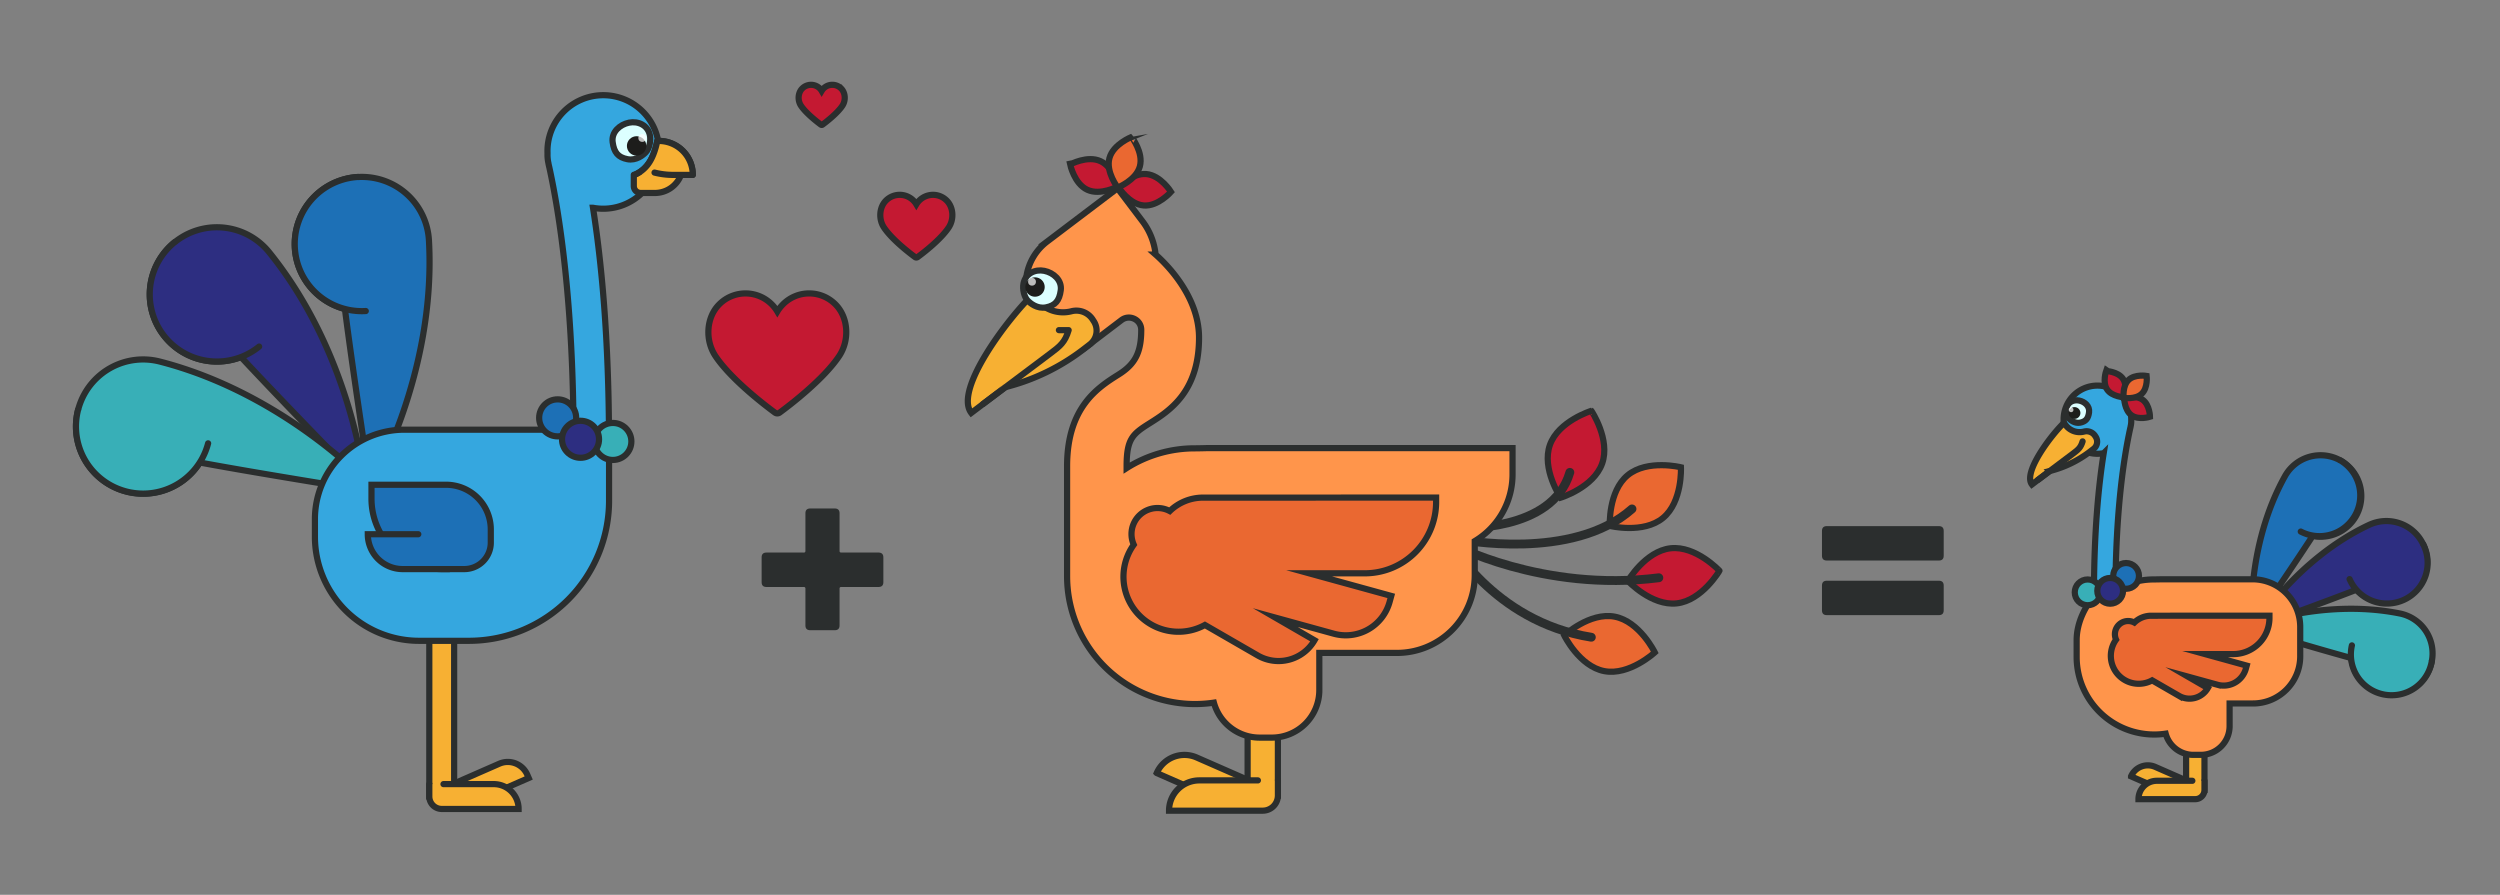 <svg xmlns="http://www.w3.org/2000/svg" viewBox="0 0 2822.96 1010.42"><rect x="0" y="0" width="2822.96" height="1010.42" fill="#808080" stroke="none"/><defs><style>.cls-1{fill:#2b2e2e;}.cls-11,.cls-2,.cls-22,.cls-3{fill:#f7b033;}.cls-11,.cls-12,.cls-13,.cls-14,.cls-15,.cls-16,.cls-17,.cls-18,.cls-19,.cls-2,.cls-20,.cls-21,.cls-22,.cls-23,.cls-3,.cls-4,.cls-5,.cls-6,.cls-7,.cls-8{stroke:#2b2e2e;}.cls-18,.cls-19,.cls-2,.cls-20,.cls-21,.cls-23,.cls-3,.cls-4,.cls-5,.cls-6,.cls-7,.cls-8{stroke-miterlimit:10;}.cls-11,.cls-12,.cls-13,.cls-14,.cls-15,.cls-16,.cls-17,.cls-18,.cls-19,.cls-2,.cls-20,.cls-21,.cls-22,.cls-23,.cls-3,.cls-4,.cls-5,.cls-7,.cls-8{stroke-width:7px;}.cls-11,.cls-13,.cls-15,.cls-17,.cls-23,.cls-3,.cls-6,.cls-8{stroke-linecap:round;}.cls-4{fill:#c41932;}.cls-5{fill:#ea6831;}.cls-6{fill:none;stroke-width:10px;}.cls-7{fill:#ff954b;}.cls-8{fill:#dcffff;}.cls-9{fill:#1d1d1b;}.cls-10{fill:#fff;opacity:0.7;}.cls-11,.cls-12,.cls-13,.cls-14,.cls-15,.cls-16,.cls-17,.cls-22{stroke-linejoin:round;}.cls-12,.cls-13,.cls-19,.cls-23{fill:#1d70b6;}.cls-14,.cls-15,.cls-21{fill:#2d2e81;}.cls-16,.cls-17,.cls-20{fill:#38afb7;}.cls-18{fill:#35a7df;}</style></defs><title>Zeichenfläche 28</title><g id="Ebene_1" data-name="Ebene 1"><path class="cls-1" d="M997.47,629.41v27.94q0,5.46-5.46,5.46H949.94a1.71,1.71,0,0,0-1.93,1.93v41.42q0,5.48-5.46,5.47H914.93q-5.46,0-5.46-5.47V664.74a1.7,1.7,0,0,0-1.92-1.93H865.48c-3.65,0-5.46-1.82-5.46-5.46V629.41c0-3.64,1.81-5.46,5.46-5.46h42.07a1.7,1.7,0,0,0,1.92-1.93V579.63q0-5.46,5.46-5.46h27.62q5.46,0,5.46,5.46V622a1.71,1.71,0,0,0,1.93,1.93H992Q997.47,624,997.47,629.41Z"/><path class="cls-1" d="M2057.34,627.48V599.54q0-5.46,5.46-5.46h126.54c3.63,0,5.46,1.82,5.46,5.46v27.94c0,3.65-1.83,5.46-5.46,5.46H2062.8C2059.16,632.94,2057.34,631.13,2057.34,627.48Zm0,61.66V661.2c0-3.63,1.82-5.46,5.46-5.46h126.54c3.63,0,5.46,1.83,5.46,5.46v27.94c0,3.65-1.83,5.46-5.46,5.46H2062.8C2059.16,694.6,2057.34,692.79,2057.34,689.14Z"/></g><g id="Ebene_2" data-name="Ebene 2"><rect class="cls-2" x="1408.78" y="792.01" width="34.19" height="106.34"/><path class="cls-2" d="M1344.57,825.38h0a34.19,34.19,0,0,1,34.19,34.19v72.15a0,0,0,0,1,0,0h0a34.19,34.19,0,0,1-34.19-34.19V825.38A0,0,0,0,1,1344.57,825.38Z" transform="translate(2712.86 -16.04) rotate(113.66)"/><path class="cls-3" d="M1443,881.26v17a17.15,17.15,0,0,1-17.14,17.14H1320.06a34.19,34.19,0,0,1,34.19-34.19h66.13"/><path class="cls-4" d="M1809.12,523.39c-9.6,27.09-46.89,38.6-46.89,38.6s-21.72-32.42-12.12-59.51,46.88-38.6,46.88-38.6S1818.71,496.29,1809.12,523.39Z"/><path class="cls-5" d="M1877.81,584.89c-22.19,18.27-60.07,8.93-60.07,8.93s-1.92-39,20.27-57.25,60.07-8.93,60.07-8.93S1900,566.62,1877.81,584.89Z"/><path class="cls-6" d="M1648.35,609.07s127.26,25.28,194.47-34.41"/><path class="cls-4" d="M1893.33,681.32c-28.56,3.16-55.17-25.38-55.17-25.38s19.72-33.68,48.29-36.84,55.16,25.39,55.16,25.39S1921.9,678.16,1893.33,681.32Z"/><path class="cls-6" d="M1638.31,613.73s102.78,55.44,234.81,38.67"/><path class="cls-6" d="M1647.81,596.2s105.14,5.35,124.84-62.81"/><path class="cls-5" d="M1811.65,757.84c-28.24-5.31-45.36-40.37-45.36-40.37S1795,691,1823.21,696.31s45.37,40.38,45.37,40.38S1839.9,763.15,1811.65,757.84Z"/><path class="cls-6" d="M1634.43,607.28s50.64,94.58,162.47,112.27"/><path class="cls-7" d="M1362.88,506s-9,.26-13.57.26a143.74,143.74,0,0,0-77.15,22.32v-2.21c0-30.83,6.77-36.31,25.86-48.33,22.27-14,55.91-35.19,55.91-96.76,0-47-37.46-83.64-49.06-93.86a74.33,74.33,0,0,0-14.78-37.53l-28.23-37.27-79.46,60.19a60.72,60.72,0,0,0-11.74,85.06l23.65,31.21a21.57,21.57,0,0,0,30.2,4.17s25.29-19.21,41.76-31.76c9.07-6.92,22.28-.61,22.39,10.8v.22c0,25.53-6.92,38.65-25.41,50.29-23.22,14.61-58.31,36.7-58.31,103.57v122l0,0c0,.75,0,1.5,0,2.26a144.41,144.41,0,0,0,165.78,142.78,53.61,53.61,0,0,0,51.71,39.49h13.72a53.6,53.6,0,0,0,53.6-53.6V737.26h87.67a87.84,87.84,0,0,0,87.84-87.84V611a87.79,87.79,0,0,0,42.67-75.35V506Z"/><path class="cls-2" d="M1234.5,361.86l0,0a22,22,0,0,0-24.61-10.4,38.13,38.13,0,0,1-39.9-13.91l-3.79-5c-27,25.86-89.43,107.39-69.47,133.73l38.42-29.1a241.21,241.21,0,0,0,88.38-42.8l7.11-5.48A19.6,19.6,0,0,0,1234.5,361.86Z"/><path class="cls-4" d="M1242.73,182c14.82,6.86,19.36,28.57,19.36,28.57s-19.49,10.58-34.31,3.71-19.37-28.57-19.37-28.57S1227.91,175.13,1242.73,182Z"/><path class="cls-4" d="M1291.42,232c-16.29-1.32-28.06-20.12-28.06-20.12s14.64-16.66,30.92-15.35,28,20.12,28,20.12S1307.7,233.35,1291.42,232Z"/><path class="cls-5" d="M1287.1,187.91c-4.33,15.76-25,23.82-25,23.82s-13.65-17.48-9.33-33.24,25-23.81,25-23.81S1291.42,172.16,1287.1,187.91Z"/><path class="cls-8" d="M1155.71,320.14c-1.28,6.42.73,14.82,4.44,18.94,2.89,3.21,11.08,10,21,8,10.41-2.05,15.09-7.53,16.63-19.25,1.52-11.54-8.26-19.9-18.54-22S1158,308.72,1155.71,320.14Z"/><circle class="cls-9" cx="1168.72" cy="324.1" r="10.96"/><circle class="cls-10" cx="1165.33" cy="318.16" r="4.42"/><path class="cls-5" d="M1358.49,561.91a53.93,53.93,0,0,0-37.59,15.19,29.41,29.41,0,0,0-40.67,37.95,62.12,62.12,0,0,0,80.35,90.66l59.66,34.44a46.92,46.92,0,0,0,64.1-17.17L1440,697.36l66,18.18a51.32,51.32,0,0,0,63.12-35.87l1.87-6.77-92.75-25.53h62.89a80.51,80.51,0,0,0,80.51-80.51v-5Z"/><path class="cls-11" d="M1110.07,456.12l75.29-56.49c11.63-8.72,17.16-12.92,21.35-26.84h-11"/><path class="cls-12" d="M2580.14,537.71v0h0a46,46,0,1,1,31.27,67.49c-25.44,39.06-68.69,101.87-68.69,101.87s-7.34-88.86,37.4-169.31v0Z"/><path class="cls-13" d="M2598,600.25a46,46,0,0,0,44.71-80.36"/><path class="cls-14" d="M2675.1,592.73h0a46,46,0,1,1-14,73.06c-43.44,16.9-115.21,42.7-115.21,42.7s45.86-76.47,129.12-115.74Z"/><path class="cls-15" d="M2653.11,653.93a46,46,0,1,0,83.18-39.22"/><path class="cls-16" d="M2709.86,692.74h0a46,46,0,1,1-54.75,50.35c-45-12.32-118-34.37-118-34.37s82.39-34.07,172.66-16h0Z"/><path class="cls-17" d="M2655.73,728.77a46,46,0,1,0,90.17,18.08"/><rect class="cls-2" x="2468.53" y="827.54" width="20.73" height="64.49"/><path class="cls-2" d="M2429.59,847.78h0a20.73,20.73,0,0,1,20.73,20.73v43.75a0,0,0,0,1,0,0h0a20.73,20.73,0,0,1-20.73-20.73V847.78A0,0,0,0,1,2429.59,847.78Z" transform="translate(4225.25 -1001.62) rotate(113.66)"/><path class="cls-3" d="M2489.26,881.66V892a10.4,10.4,0,0,1-10.4,10.39h-64.13a20.73,20.73,0,0,1,20.73-20.73h40.1"/><path class="cls-7" d="M2440.69,654.13s-5.45.15-8.23.15a87.18,87.18,0,0,0-46.78,13.54v-1.34c0-18.69-40.76,15.85-40.76,56.4v17.6l0,0c0,.46,0,.92,0,1.37a87.6,87.6,0,0,0,100.53,86.59,32.51,32.51,0,0,0,31.36,23.94h8.32a32.5,32.5,0,0,0,32.5-32.5V794.34h26.48a53.27,53.27,0,0,0,53.26-53.27V708a53.87,53.87,0,0,0-53.87-53.88Z"/><path class="cls-5" d="M2429.13,695.28a27.35,27.35,0,0,0-19.07,7.71,14.93,14.93,0,0,0-20.64,19.25,31.52,31.52,0,0,0,40.77,46l30.27,17.47A23.8,23.8,0,0,0,2493,777l-22.51-13,33.51,9.23a26,26,0,0,0,32-18.2l.95-3.44-47.06-13h31.91a40.84,40.84,0,0,0,40.84-40.85v-2.51Z"/><path class="cls-18" d="M2330.22,474.21a38.18,38.18,0,1,1,76.35,0c0,.18,0,.37,0,.55a26.62,26.62,0,0,1-.64,6.49s0,.06,0,.09q-.24,1.29-.57,2.55c-6.87,31.33-16.64,92.7-16.64,188.19h-24.26c0-71.54,5.28-124.29,11-160.34a38.16,38.16,0,0,1-45.17-37.53Z"/><circle class="cls-19" cx="2400.75" cy="650.31" r="14.55"/><circle class="cls-20" cx="2357.33" cy="668.86" r="14.55"/><circle class="cls-21" cx="2382.77" cy="667.15" r="14.55"/><path class="cls-8" d="M2333.43,460.91c-.78,3.89.45,9,2.69,11.49,1.75,2,6.72,6.05,12.74,4.86,6.31-1.24,9.15-4.56,10.08-11.67s-5-12.07-11.24-13.31S2334.81,454,2333.43,460.91Z"/><circle class="cls-9" cx="2342.53" cy="466.34" r="6.65"/><circle class="cls-10" cx="2338.66" cy="462.75" r="2.68"/><path class="cls-4" d="M2397.21,427.72c5.56,8.2,1.14,20.9,1.14,20.9s-13.44-.59-19-8.79-1.14-20.9-1.14-20.9S2391.65,419.52,2397.21,427.72Z"/><path class="cls-4" d="M2406.88,468.93c-8.05-5.77-8.29-19.22-8.29-19.22s12.81-4.08,20.86,1.69,8.29,19.22,8.29,19.22S2414.93,474.71,2406.88,468.93Z"/><path class="cls-5" d="M2418.42,444.66c-7.17,6.83-20.43,4.57-20.43,4.57s-1.63-13.35,5.54-20.19,20.43-4.57,20.43-4.57S2425.59,437.82,2418.42,444.66Z"/><path class="cls-2" d="M2366.1,492.74v0a11.48,11.48,0,0,0-12.81-5.41,19.8,19.8,0,0,1-20.75-7.23l-2-2.6c-14.06,13.45-46.53,55.87-36.14,69.57l20-15.14a125.3,125.3,0,0,0,46-22.27l3.7-2.84A10.22,10.22,0,0,0,2366.1,492.74Z"/><path class="cls-11" d="M2301.36,541.79l39.17-29.39c6-4.54,8.93-6.73,11.11-14"/><rect class="cls-2" x="484.77" y="707.95" width="28.05" height="191.47" transform="translate(997.58 1607.38) rotate(-180)"/><path class="cls-2" d="M561.39,839.56h4.1a0,0,0,0,1,0,0v63.29a24,24,0,0,1-24,24h-4.1a0,0,0,0,1,0,0V863.51A24,24,0,0,1,561.39,839.56Z" transform="translate(1139.07 23.62) rotate(66.34)"/><path class="cls-3" d="M484.77,885.4v14a14.06,14.06,0,0,0,14.06,14.06H585.6a28.05,28.05,0,0,0-28.05-28.05H500.79"/><path class="cls-12" d="M484.33,271.15v0h0a75.82,75.82,0,1,0-94.85,77.8c9.75,76.24,28.91,200.54,28.91,200.54S493,422.76,484.34,271.2v-.05Z"/><path class="cls-13" d="M413,351.22a75.82,75.82,0,1,1-8.72-151.39"/><path class="cls-14" d="M303.86,284.71l0,0h0a75.82,75.82,0,1,0-31.69,118.51c52.38,56.25,140.43,146.05,140.43,146.05S399.33,402.79,303.88,284.74v0Z"/><path class="cls-15" d="M292.6,391.36a75.82,75.82,0,0,1-95.37-117.9"/><path class="cls-16" d="M180.49,408.27h0a75.82,75.82,0,1,0,45.18,114c75.58,14,199.8,33.6,199.8,33.6S327.54,446.19,180.54,408.28h0Z"/><path class="cls-17" d="M235,500.62A75.82,75.82,0,0,1,88.16,462.77"/><path class="cls-18" d="M456.62,485.19H687.74a0,0,0,0,1,0,0v80.15A158.26,158.26,0,0,1,529.48,723.59H473.22A117.61,117.61,0,0,1,355.61,606V586.19A101,101,0,0,1,456.62,485.19Z"/><path class="cls-18" d="M744.16,172.73a63,63,0,1,0-125.92,0c0,.3,0,.61,0,.91a43.42,43.42,0,0,0,1.05,10.7,1.24,1.24,0,0,0,0,.16c.27,1.41.57,2.82.93,4.2,11.33,51.67,27.45,152.87,27.45,310.34h40c0-118-8.71-205-18.07-264.42a62.93,62.93,0,0,0,74.49-61.89Z"/><path class="cls-22" d="M743.93,159.11c-.57,0-1.14,0-1.71,0-3.8,17.28-9.82,31.48-25.76,38.28h-.78v12.67a7.84,7.84,0,0,0,7.84,7.84h15.93A31.5,31.5,0,0,0,769,197.44h13.29A38.33,38.33,0,0,0,743.93,159.11Z"/><circle class="cls-19" cx="629.7" cy="471.84" r="20.9"/><circle class="cls-20" cx="692.04" cy="498.48" r="20.9"/><circle class="cls-21" cx="655.52" cy="496.03" r="20.9"/><path class="cls-19" d="M419.48,547.37h84.19a50.52,50.52,0,0,1,50.52,50.52v14.81a29.9,29.9,0,0,1-29.9,29.9H498.9a79.42,79.42,0,0,1-79.42-79.42V547.37A0,0,0,0,1,419.48,547.37Z"/><path class="cls-23" d="M507.29,642.6H454.66a39.36,39.36,0,0,1-39.36-39.36h57"/><path class="cls-8" d="M733.87,152.81c1.27,6.41-.74,14.82-4.45,18.93-2.89,3.22-11.08,10-21,8-10.41-2.05-15.09-7.53-16.63-19.25-1.52-11.54,8.26-19.91,18.54-22S731.59,141.39,733.87,152.81Z"/><circle class="cls-9" cx="718.85" cy="164.76" r="10.96"/><circle class="cls-10" cx="725.24" cy="155.83" r="4.42"/><path class="cls-11" d="M716.46,197.44c15.94-6.8,22-21,25.76-38.28.57,0,1.14,0,1.71,0a38.33,38.33,0,0,1,38.33,38.33H760.1a85.58,85.58,0,0,1-21-2.61"/><path class="cls-4" d="M913.73,331.33a41.6,41.6,0,0,0-29.89,12.59,42.32,42.32,0,0,0-6.08,7.84,41.84,41.84,0,0,0-65.86-7.84c-14.33,14.55-16.06,40.11-4,58.19,17.83,26.65,56.69,56.12,67.17,63.81a4.47,4.47,0,0,0,5.3,0c10.47-7.69,49.33-37.16,67.17-63.81,12.1-18.08,10.36-43.63-3.94-58.19A41.71,41.71,0,0,0,913.73,331.33Z"/><path class="cls-4" d="M1053.5,220a22.05,22.05,0,0,0-18.79,10.68,21.85,21.85,0,0,0-34.41-4.1c-7.49,7.6-8.4,21-2.07,30.41,9.31,13.92,29.62,29.32,35.1,33.34a2.34,2.34,0,0,0,2.76,0c5.48-4,25.78-19.42,35.1-33.34,6.32-9.45,5.41-22.8-2.06-30.41A21.81,21.81,0,0,0,1053.5,220Z"/><path class="cls-4" d="M939.82,95.77a13.87,13.87,0,0,0-10,4.21,14.4,14.4,0,0,0-2,2.62,13.61,13.61,0,0,0-2-2.62,14,14,0,0,0-20,0c-4.79,4.86-5.37,13.41-1.32,19.45,6,8.91,19,18.77,22.46,21.34a1.52,1.52,0,0,0,1.77,0c3.5-2.57,16.49-12.43,22.46-21.34,4-6,3.46-14.59-1.32-19.45A13.93,13.93,0,0,0,939.82,95.77Z"/></g></svg>